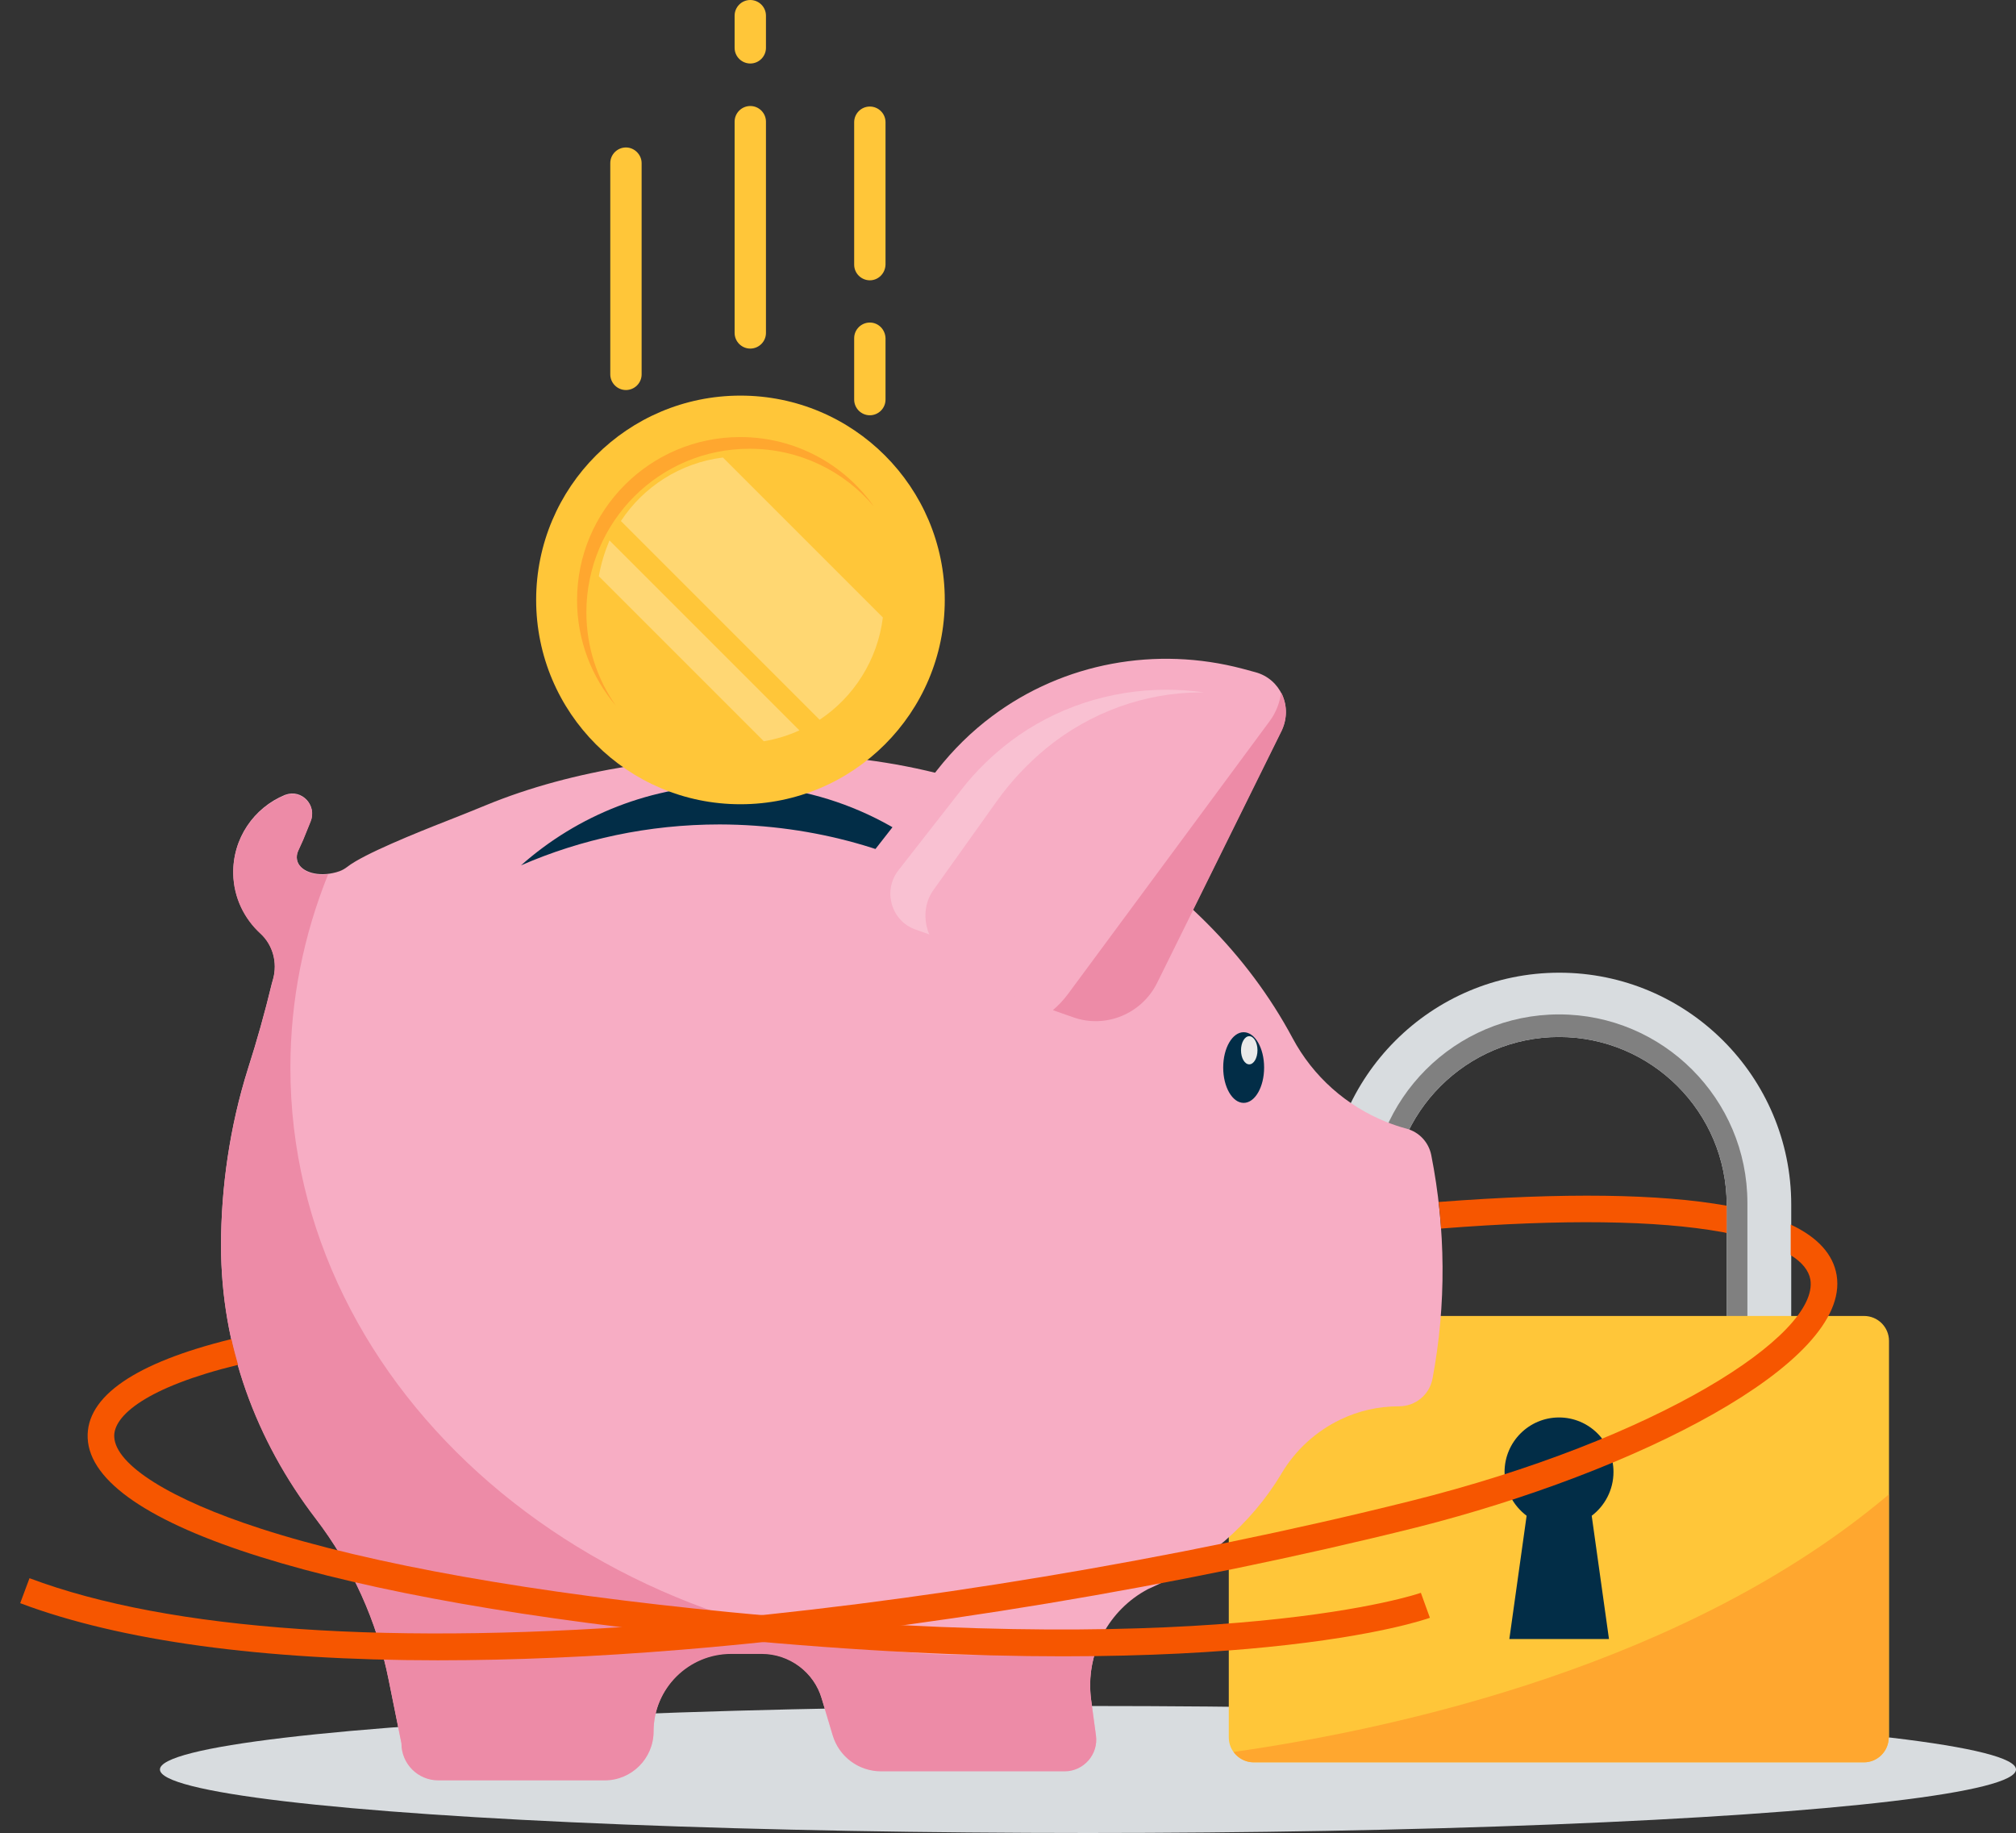 <?xml version="1.0" encoding="UTF-8"?>
<!-- Generator: Adobe Illustrator 27.6.1, SVG Export Plug-In . SVG Version: 6.00 Build 0)  -->
<svg xmlns="http://www.w3.org/2000/svg" xmlns:xlink="http://www.w3.org/1999/xlink" version="1.1" id="Layer_1" x="0px" y="0px" viewBox="0 0 758.8 689.9" xml:space="preserve">
<rect x="0" y="0" width="758.8" height="689.9" fill="#333333" stroke="none"/>
<g>
	<ellipse fill="#D8DCDF" cx="409.5" cy="666" rx="349.3" ry="23.9"></ellipse>
	<g>
		<g id="XMLID_00000100360873809660683710000013847640363187953289_">
			<g id="XMLID_00000047765084340115249300000001701649604170185355_">
				<g id="XMLID_00000170964745783866582640000001614838970839331477_">
					<path id="XMLID_00000045585695349651543020000017911310512967983512_" fill="#D8DCDF" d="M674,533.2h-24.1v-79.8       c0-34.8-28.3-63.1-63.1-63.1c-34.8,0-63.1,28.3-63.1,63.1v79.8h-24.1v-79.8c0-48.1,39.1-87.3,87.3-87.3       c48.1,0,87.3,39.1,87.3,87.3V533.2z"></path>
				</g>
				<path fill="#808080" d="M586.8,381.8c-39.1,0-70.9,31.8-70.9,70.9v64.9h7.8v-64.2c0-34.8,28.3-63.1,63.1-63.1      s63.1,28.3,63.1,63.1v64.2h7.8v-64.9C657.7,413.6,625.9,381.8,586.8,381.8z"></path>
				<g id="XMLID_00000015352723794097407700000002648084798644052650_">
					<path id="XMLID_00000043418908653430878330000007438162187481329043_" fill="#FFC639" d="M710.9,653.9c0,5.2-4.2,9.4-9.4,9.4       H471.9c-5.2,0-9.4-4.2-9.4-9.4V504.7c0-5.2,4.2-9.4,9.4-9.4h229.7c5.2,0,9.4,4.2,9.4,9.4V653.9z"></path>
				</g>
			</g>
		</g>
		<path fill="#FFA72F" d="M710.9,653.9v-91.4c-75.7,64-184.8,88.1-246.6,96.9c1.7,2.3,4.4,3.9,7.6,3.9h229.7    C706.7,663.3,710.9,659.1,710.9,653.9z"></path>
		<path fill="#022D47" d="M607.3,554c0-11.3-9.2-20.5-20.5-20.5c-11.3,0-20.5,9.2-20.5,20.5c0,6.8,3.3,12.7,8.3,16.5l-6.5,46.4h37.5    l-6.5-46.4C604,566.8,607.3,560.8,607.3,554z"></path>
		<path fill="#FFD453" d="M470.4,513.1v32.1c0.9-13.6,7.4-43.3,48.5-43.3h-37.3C475.4,501.9,470.4,506.9,470.4,513.1z"></path>
	</g>
	<path fill="#F7ADC4" d="M538.7,434.7c-1-4.8-4.5-8.6-9.3-9.9c-2.7-0.7-5.2-1.6-7.8-2.6c-14.8-6-27.3-16.9-35.1-31.5   c-33.7-63-106.9-106.7-191.7-106.7c-39.7,0-78.8,5.4-112,19.1c-4.9,2-9.8,4-14.7,5.9c-11.5,4.5-31.3,12.5-37.3,17.2   c-0.9,0.7-1.9,1.3-3,1.7c-0.8,0.3-1.6,0.5-2.5,0.7c-6.6,1.4-12.7-0.8-13.5-5c-0.2-1.1-0.1-2.3,0.4-3.4c0.6-1.4,1.3-2.8,1.9-4.2   l2.8-6.9c2.5-6-3.3-12.2-9.4-10c-0.1,0-0.2,0.1-0.3,0.1c-11.6,4.8-19.7,16.3-19.4,29.7c0.2,8.8,4.1,16.7,10.2,22.3   c4.7,4.3,6.5,11,4.8,17.2c-0.2,0.6-0.3,1.2-0.5,1.8c-2.6,10.8-5.6,21.5-9,32.1c-6.8,21.6-10.1,44.6-10.1,66.4   c0,38,13.1,73.3,35.6,102.7c13.7,17.9,23.1,38.7,27.5,60.8l4.8,23.8c0,7.7,6.2,13.9,13.9,13.9h62.6c10.1,0,18.4-8.2,18.4-18.4l0,0   c0-16.1,13.1-29.2,29.2-29.2h11.5c10.4,0,19.7,6.9,22.6,16.9l4.1,13.7c2.4,8.1,9.8,13.6,18.3,13.6h69c7.2,0,12.8-6.4,11.8-13.5   l-1.8-13.2c-2.4-17.7,6.8-34,21.4-41.7c0.3-0.1,0.6-0.3,0.9-0.4c20.4-9.1,37.8-23.9,49.3-43c0-0.1,0.1-0.2,0.1-0.2   c5.3-8.9,13.1-15.9,22.1-20.2c6.8-3.3,14.3-5,22.1-5c6.2,0,11.5-4.4,12.6-10.5C544.4,491.1,544.2,462.5,538.7,434.7z"></path>
	<path fill="none" d="M134.3,337.1"></path>
	<ellipse fill="#022D47" cx="468.1" cy="401.8" rx="7.7" ry="13.3"></ellipse>
	<ellipse fill="#EAEAEA" cx="470.2" cy="395.3" rx="3.1" ry="5.3"></ellipse>
	<path fill="#022D47" d="M366.8,336.7c-22.1-25.3-54.6-41.3-90.8-41.3c-30.7,0-58.7,11.5-79.9,30.3c22.5-9.8,47.9-15.4,74.8-15.4   C306.7,310.4,339.8,320.1,366.8,336.7z"></path>
	<path fill="#F7ADC4" d="M435.4,369.9l47-95.1c4.3-8.8-0.5-19.3-9.9-21.8l-4.8-1.3c-32.5-8.6-67.3-2.3-94.2,17.8   c-7.8,5.8-14.8,12.7-20.9,20.5l-23.6,30.2c-11,14.1-4.9,34.8,12,40.7l63,21.9C416.2,387,429.7,381.5,435.4,369.9z"></path>
	<path fill="#F9C1D2" d="M351.4,334.9l23.6-33.1c5.4-7.6,11.7-14.3,18.7-20.1c16.6-13.6,37.3-21.1,58.4-21.1c0.4,0,0.7,0,1.1,0   c-4.7-0.7-9.5-1-14.3-1c-21.1,0-41.8,6.8-58.4,19.3c-7,5.3-13.3,11.4-18.7,18.4l-23.6,30.2c-2.9,3.7-3.8,8.4-2.5,12.9   c1.3,4.5,4.6,8,9,9.5l5.1,1.8c-0.4-0.8-0.7-1.7-0.9-2.6C347.6,344.1,348.5,338.9,351.4,334.9z"></path>
	<path fill="#ED8BA7" d="M482.2,260.6c-0.5,3.8-1.9,7.6-4.3,10.8L402,374.1c-1.7,2.3-3.7,4.4-5.7,6.1l7.7,2.7   c12.2,4.3,25.7-1.3,31.5-12.9l47-95.1C484.7,270,484.4,264.8,482.2,260.6z"></path>
	<circle fill="#FFC639" cx="278.7" cy="225.8" r="76.9"></circle>
	
		<ellipse transform="matrix(0.707 -0.707 0.707 0.707 -78.031 263.214)" fill="#FFC639" cx="278.7" cy="225.8" rx="61.4" ry="61.4"></ellipse>
	<g>
		<path fill="#FFC639" d="M281,289.5c33.9,0,61.4-27.5,61.4-61.4c0-17.5-7.3-33.3-19.1-44.5c10.4,11,16.9,25.9,16.9,42.3    c0,33.9-27.5,61.4-61.4,61.4c-16.4,0-31.2-6.4-42.3-16.9C247.6,282.1,263.5,289.5,281,289.5z"></path>
	</g>
	<g>
		<path fill="#FFA72F" d="M282.1,168.9c18.8,0,35.6,8.4,46.8,21.7c-11.1-15.8-29.5-26.1-50.3-26.1c-33.9,0-61.4,27.5-61.4,61.4    c0,15.1,5.5,29,14.6,39.7c-7-10-11.1-22.1-11.1-35.2C220.8,196.3,248.2,168.9,282.1,168.9z"></path>
	</g>
	<path opacity="0.29" fill="#FFFFFF" d="M332.3,232.4l-60.2-60.2c-16.1,2-29.9,11-38.4,23.9l74.8,74.8   C321.3,262.4,330.3,248.5,332.3,232.4z"></path>
	<path opacity="0.3" fill="#FFFFFF" d="M225.4,216.9l62.1,62.1c4.7-0.8,9.2-2.2,13.4-4.1l-71.5-71.5   C227.6,207.7,226.2,212.2,225.4,216.9z"></path>
	<g>
		<path fill="#FFC639" d="M282.4,39.9L282.4,39.9c-3.2,0-5.9,2.6-5.9,5.9v79.5c0,3.2,2.6,5.9,5.9,5.9l0,0c3.2,0,5.9-2.6,5.9-5.9    V45.8C288.3,42.6,285.7,39.9,282.4,39.9z"></path>
		<path fill="#FFC639" d="M282.4,23.9L282.4,23.9c-3.2,0-5.9-2.6-5.9-5.9V5.9c0-3.2,2.6-5.9,5.9-5.9l0,0c3.2,0,5.9,2.6,5.9,5.9V18    C288.3,21.2,285.7,23.9,282.4,23.9z"></path>
		<path fill="#FFC639" d="M327.4,121.4L327.4,121.4c-3.2,0-5.9,2.6-5.9,5.9v23.1c0,3.2,2.6,5.9,5.9,5.9l0,0c3.2,0,5.9-2.6,5.9-5.9    v-23.1C333.2,124,330.6,121.4,327.4,121.4z"></path>
		<path fill="#FFC639" d="M327.4,105.5L327.4,105.5c-3.2,0-5.9-2.6-5.9-5.9V46c0-3.2,2.6-5.9,5.9-5.9l0,0c3.2,0,5.9,2.6,5.9,5.9    v53.6C333.2,102.9,330.6,105.5,327.4,105.5z"></path>
		<path fill="#FFC639" d="M235.6,55.5L235.6,55.5c-3.2,0-5.9,2.6-5.9,5.9v79.5c0,3.2,2.6,5.9,5.9,5.9l0,0c3.2,0,5.9-2.6,5.9-5.9    V61.4C241.5,58.2,238.8,55.5,235.6,55.5z"></path>
	</g>
	<path fill="#ED8BA7" d="M365.5,622.9c-141.5,0-256.2-99-256.2-221c0-25.5,5-50,14.2-72.8c-5.9,0.7-10.9-1.5-11.7-5.3   c-0.2-1.1-0.1-2.3,0.4-3.4c0.6-1.4,1.3-2.8,1.9-4.2l2.8-6.9c2.5-6-3.3-12.2-9.4-10c-0.1,0-0.2,0.1-0.3,0.1   c-11.6,4.8-19.7,16.3-19.4,29.7c0.2,8.8,4.1,16.7,10.2,22.3c4.7,4.3,6.5,11,4.8,17.2c-0.2,0.6-0.3,1.2-0.5,1.8   c-2.6,10.8-5.6,21.5-9,32.1c-6.8,21.6-10.1,44.6-10.1,66.4c0,38,13.1,73.3,35.6,102.7c13.7,17.9,23.1,38.7,27.5,60.8l4.8,23.8   c0,7.7,6.2,13.9,13.9,13.9h62.6c10.1,0,18.4-8.2,18.4-18.4l0,0c0-16.1,13.1-29.2,29.2-29.2h11.5c10.4,0,19.7,6.9,22.6,16.9   l4.1,13.7c2.4,8.1,9.8,13.6,18.3,13.6h69c7.2,0,12.8-6.4,11.8-13.5l-1.8-13.2c-1-7.4,0-14.6,2.6-21   C397.8,621.6,381.9,622.9,365.5,622.9z"></path>
	<path fill="#F65600" d="M534.8,599.5c-0.7,0.3-73.8,25.3-259.9,7.3c-74.1-7.2-135.1-18-176.6-31.4c-34.1-11-54.8-24-55.3-34.6   c-0.4-7.9,12.1-18.7,46.6-27.1c-0.9-3.2-1.8-6.4-2.5-9.7c-36.2,8.9-54.8,21.6-54.1,37.3c1.5,32.9,91.6,61.1,240.9,75.5   c50.2,4.8,92,6.6,126.1,6.6c32.8,0,58.4-1.6,77.2-3.5c41.9-4.2,60.2-10.7,61-11L534.8,599.5z"></path>
	<g>
		<path fill="#F65600" d="M648.1,463.7c0.6,0.1,1.2,0.2,1.8,0.4v-10.3c-25-4.5-61.2-5-108.4-1.4c0.4,3.3,0.7,6.6,0.9,10    C588.2,458.8,623.7,459.3,648.1,463.7z"></path>
		<path fill="#F65600" d="M691.3,480c-1.3-7.9-7.1-14.3-17.3-19.1v11.5c4.3,2.7,6.8,5.8,7.4,9.2c3.4,20.8-57.6,60.2-150.7,83.4    c-88.1,22-188.3,38.6-274.8,45.8c-107.6,8.8-192.2,3-244.8-16.8l-3.5,9.4c37.7,14.2,91.2,21.5,157.2,21.5c28.4,0,59.1-1.3,91.9-4    c87.1-7.2,187.8-23.9,276.4-46C615.1,554.2,696.7,513.2,691.3,480z"></path>
	</g>
</g>
</svg>
